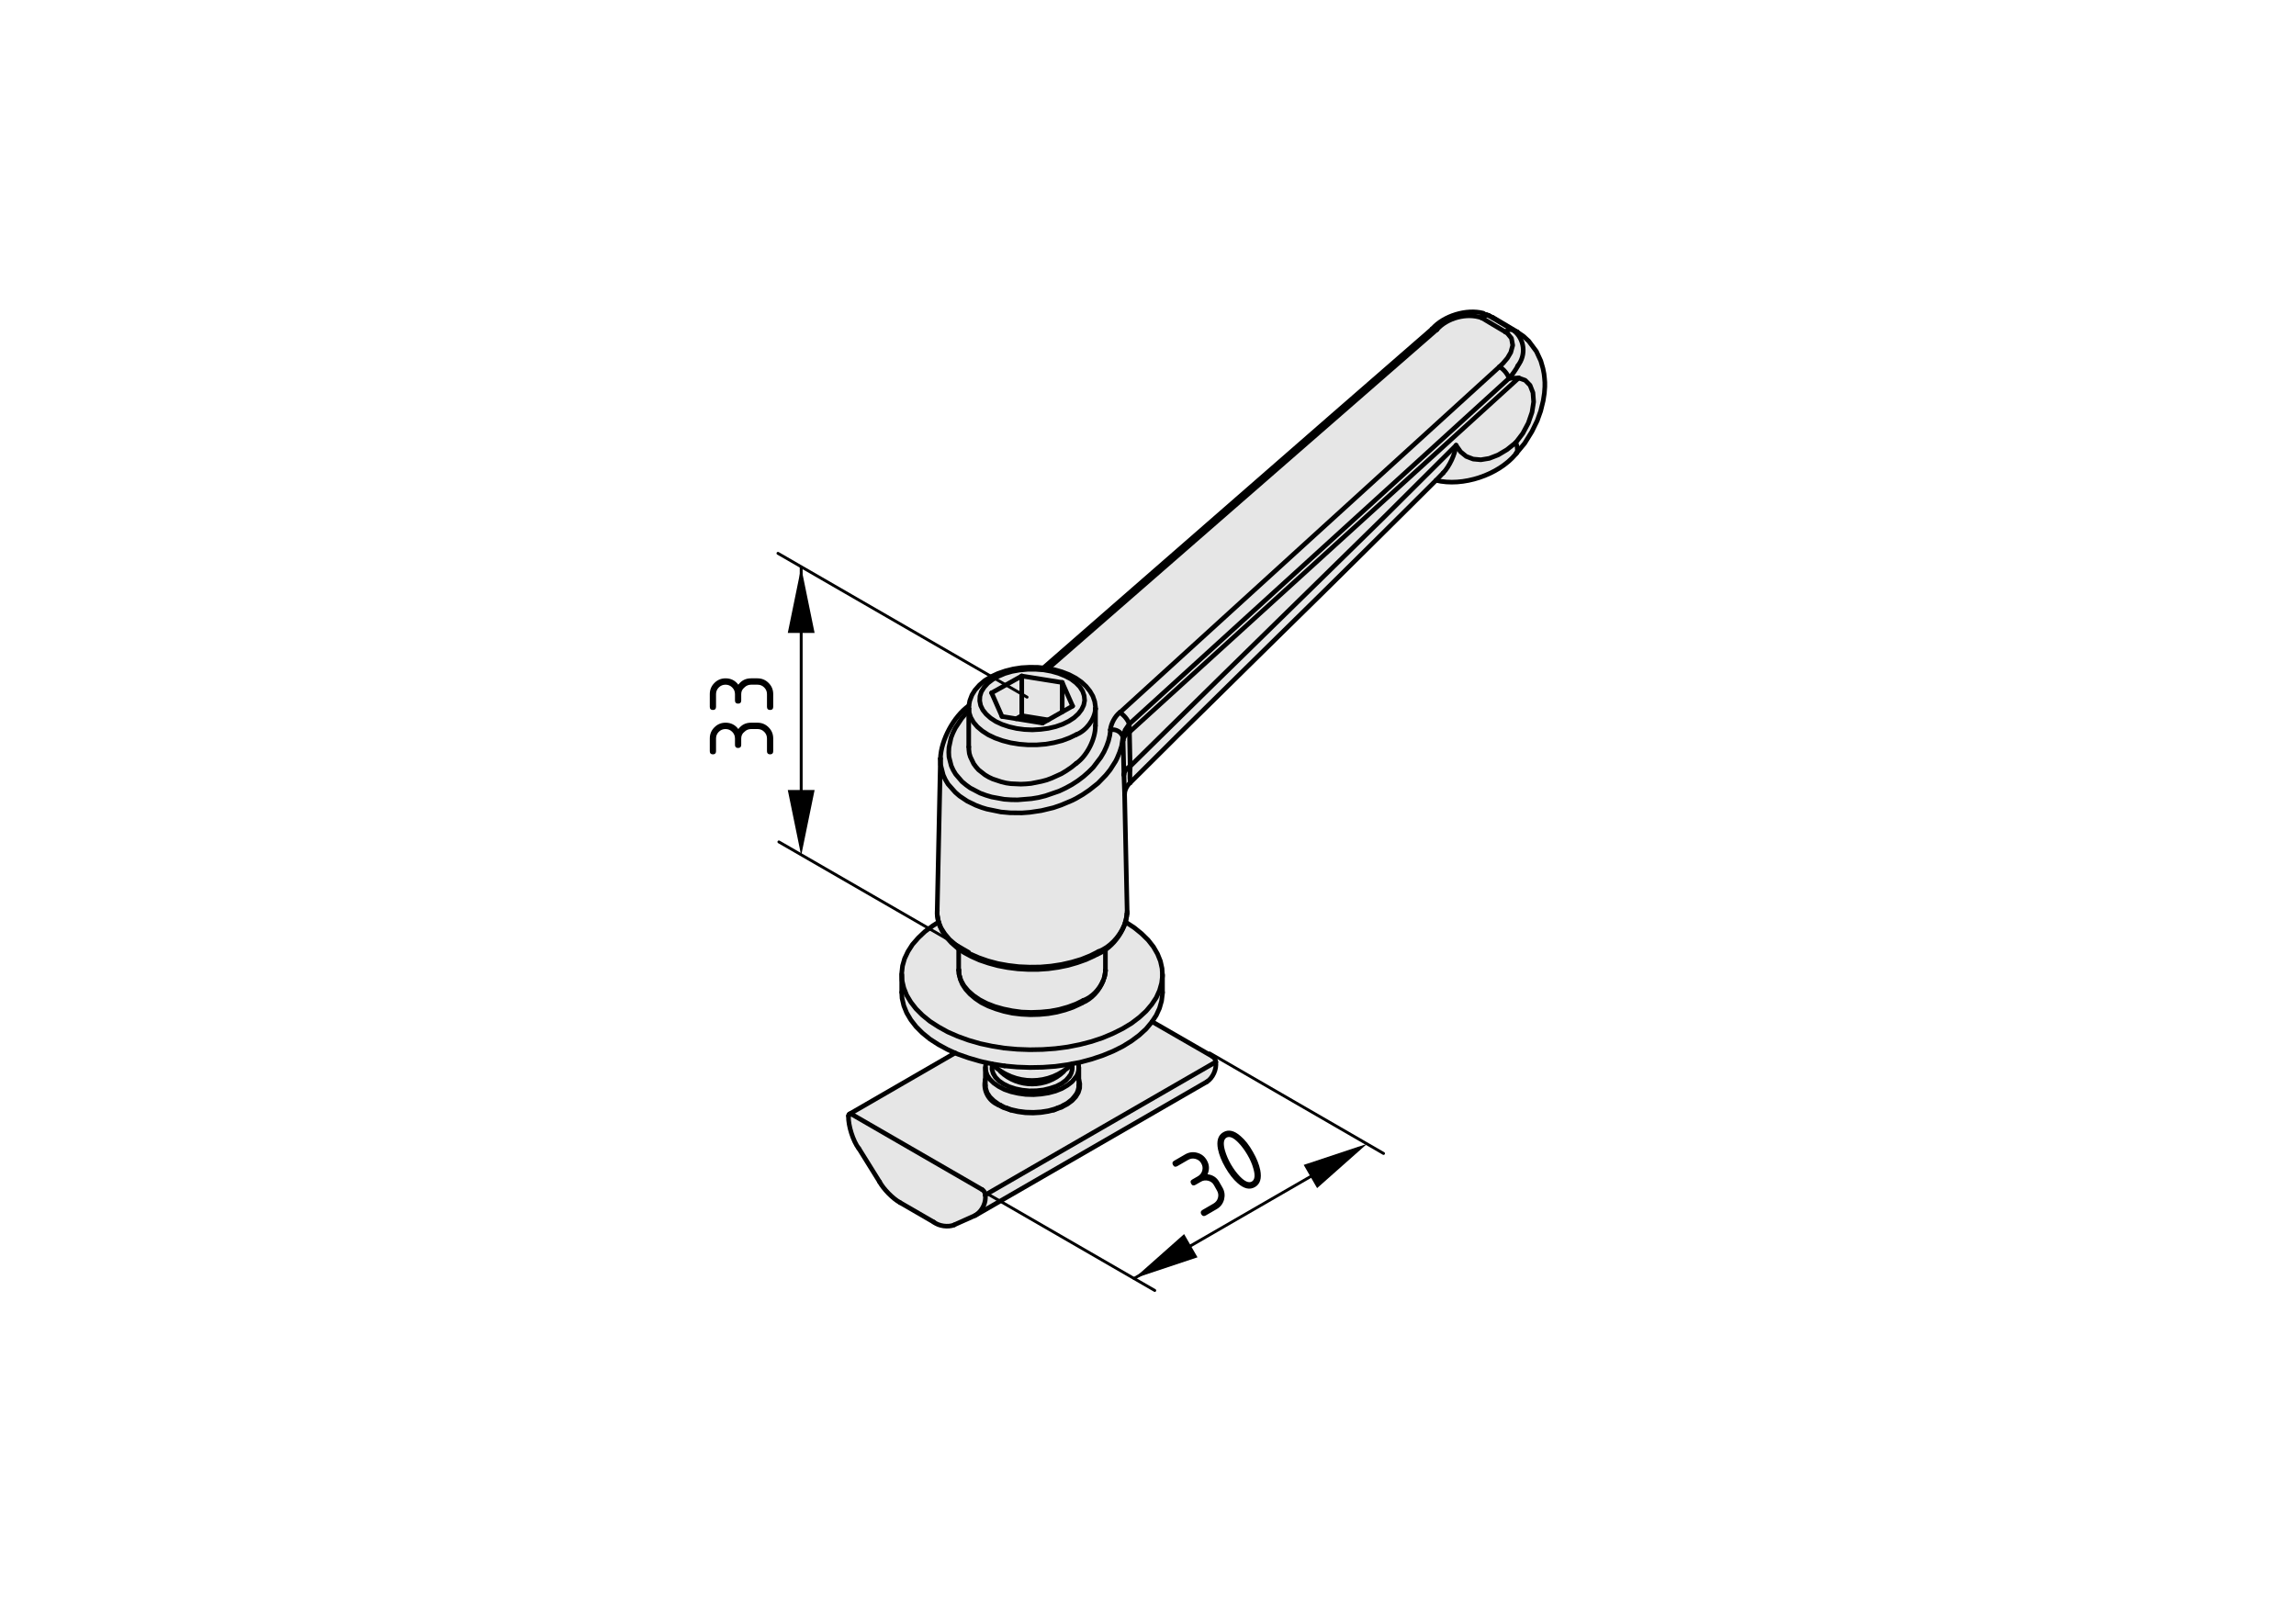 <?xml version="1.0" encoding="utf-8"?>
<!-- Generator: Adobe Illustrator 19.2.1, SVG Export Plug-In . SVG Version: 6.00 Build 0)  -->
<svg version="1.1" xmlns="http://www.w3.org/2000/svg" xmlns:xlink="http://www.w3.org/1999/xlink" x="0px" y="0px"
	 viewBox="0 0 198.71 138.9" style="enable-background:new 0 0 198.71 138.9;" xml:space="preserve">
<style type="text/css">
	.st0{fill:#E6E6E6;}
	.st1{fill:none;stroke:#000000;stroke-width:0.4;stroke-linecap:round;stroke-linejoin:round;stroke-miterlimit:10;}
	.st2{fill:none;stroke:#000000;stroke-width:0.25;stroke-linecap:round;stroke-linejoin:round;stroke-miterlimit:10;}
</style>
<g id="Kontur">
	<g id="LWPOLYLINE_35_">
		<g id="XMLID_1_">
			<g>
				<path class="st0" d="M133.7,33.09v0.39l-0.04,0.55l-0.09,0.65l-0.23,0.9l-0.3,0.83l-0.45,0.95l-0.63,1.01l-0.69,0.83l0.07-0.24
					l-0.03-0.31l-0.11-0.35l0.6-0.79l0.48-0.89l0.32-0.93l0.14-0.9l-0.06-0.8l-0.25-0.64L132,32.92l-0.56-0.2l-0.84,0.03
					c0.24-0.25,0.61-0.77,0.77-1.09c0.74-0.94,0.59-2.3-0.35-3.05c-0.03-0.02-0.08-0.06-0.11-0.08l0.39,0.22l0.04,0.02l0.01-0.02
					l0.5,0.34l0.46,0.43l0.67,0.9l0.38,0.82l0.19,0.66l0.09,0.45l0.04,0.36L133.7,33.09z"/>
				<polygon class="st0" points="132.67,33.99 132.73,34.79 132.59,35.69 132.27,36.62 131.79,37.52 131.19,38.31 130.43,38.92 
					129.66,39.38 128.89,39.68 128.16,39.8 127.5,39.74 126.9,39.51 126.41,39.11 126.02,38.55 125.57,38.06 131.44,32.72 
					132,32.92 132.42,33.35 				"/>
				<path class="st0" d="M131.01,28.62c0.94,0.75,1.09,2.11,0.35,3.05c-0.16,0.31-0.53,0.83-0.77,1.09c-0.11-0.37-0.49-0.82-0.83-1
					l0.31-0.3l0.38-0.45l0.29-0.49l0.17-0.62l-0.11-0.61l-0.36-0.44l-0.15-0.1c0.13-0.17,0.4-0.26,0.6-0.21
					C130.93,28.56,130.98,28.6,131.01,28.62z"/>
				<path class="st0" d="M131.44,32.72l-5.87,5.34L97.75,63.37l-0.01-0.7c8.22-7.49,24.63-22.43,32.86-29.92L131.44,32.72z"/>
				<path class="st0" d="M131.3,38.66l0.03,0.31l-0.07,0.24v0.01l-0.01,0.01l-0.07,0.06l0.01,0.01c-1.51,1.83-4.6,2.85-6.91,2.28
					l0.63-0.63c0.53-0.54,1.05-1.65,1.12-2.39l0.39,0.56l0.49,0.4l0.59,0.23l0.67,0.05l0.73-0.12l0.77-0.29l0.77-0.46l0.76-0.61
					L131.3,38.66z"/>
				<path class="st0" d="M94.81,61.36H94.8l0.01-0.15l-0.07-0.48l-0.16-0.46l-0.25-0.43L94,59.42l-0.41-0.38L93.1,58.7l-0.57-0.3
					l-0.62-0.24l-0.67-0.19l-0.54-0.1c8.41-7.34,25.21-21.99,33.63-29.33c0.88-1.02,2.6-1.48,3.87-1.03V27.5l1.03,0.62l1.05,0.62
					l0.15,0.1l0.36,0.44l0.11,0.61l-0.17,0.62L130.46,31l-0.38,0.45l-0.31,0.3c-8.22,7.49-24.63,22.43-32.85,29.93
					c-0.41,0.31-0.77,0.99-0.81,1.5l-0.06,0.49l-0.12,0.49l-0.17,0.47l-0.21,0.46l-0.27,0.47l-0.67,0.87l-0.39,0.4l-0.45,0.39
					l-0.49,0.37l-0.51,0.33l-0.53,0.29l-0.57,0.27l-1.19,0.41l-0.6,0.15l-0.61,0.11l-1.21,0.1l-0.58-0.01l-0.58-0.04l-1.09-0.2
					l-0.5-0.15l-0.49-0.19l-0.86-0.45l-0.37-0.26l-0.35-0.29l-0.55-0.64l-0.21-0.35l-0.17-0.37l-0.19-0.77l-0.03-0.4l0.02-0.42
					l0.19-0.84l0.15-0.41l0.21-0.43l0.55-0.83l0.33-0.39l0.28-0.28v3.14h0.01l-0.01,0.22l0.05,0.34l0.09,0.31l0.29,0.59l0.21,0.27
					l0.22,0.25l0.55,0.44l0.33,0.19l0.33,0.16l0.75,0.25l0.41,0.09l0.41,0.06l0.87,0.05l0.45-0.02l0.44-0.05l0.9-0.17l0.45-0.13
					l0.43-0.15l0.84-0.39l0.4-0.23l0.47-0.32l0.43-0.35c0.93-0.65,1.67-2.13,1.65-3.25h0.01V61.36z"/>
				<path class="st0" d="M129.22,27.54l1.68,1c-0.2-0.05-0.47,0.04-0.6,0.21l-1.05-0.62l-1.03-0.62c0.13-0.16,0.41-0.25,0.62-0.19
					l0.11,0.06l0.23,0.13L129.22,27.54z"/>
				<path class="st0" d="M129.77,31.75c0.33,0.18,0.71,0.63,0.83,1c-8.23,7.49-24.64,22.43-32.86,29.92
					c-0.11-0.36-0.49-0.81-0.82-0.99C105.14,54.18,121.55,39.24,129.77,31.75z"/>
				<path class="st0" d="M128.72,27.27l0.11,0.04c-0.21-0.05-0.49,0.03-0.62,0.19v0.01c-1.27-0.45-2.99,0.01-3.87,1.03l-0.23-0.09
					l-0.16,0.02c0.98-1.13,2.95-1.73,4.4-1.35l-0.01,0.03l0.31,0.11L128.72,27.27z"/>
				<polygon class="st0" points="125.57,38.06 126.02,38.55 119.84,44.71 113.62,50.81 105.72,58.55 97.81,66.34 97.75,63.37 				
					"/>
				<path class="st0" d="M119.84,44.71l6.19-6.16c-0.07,0.75-0.59,1.85-1.12,2.39l-0.63,0.63l-2.29,2.28l-3.95,3.92l-3.7,3.66
					l-3.45,3.39l-3.23,3.19l-2.97,2.93l-2.69,2.66L99.58,66l-1.75,1.74l-0.01-0.01l-0.01-0.13l-0.02-0.24l-0.01-0.2v-0.31l0.02-0.35
					l0.01-0.17l7.9-7.79l7.91-7.74L119.84,44.71z"/>
				<path class="st0" d="M123.94,28.48l0.01-0.01l0.16-0.02l0.23,0.09c-8.42,7.34-25.22,21.99-33.63,29.33l-0.15-0.03l-0.25-0.03
					l25.2-21.99L123.94,28.48L123.94,28.48z"/>
				<path class="st0" d="M105.22,91.93c0.09,0.62-0.25,1.39-0.78,1.72l-19.95,11.52l-0.01-0.01c0.54-0.35,0.89-1.09,0.79-1.72
					L105.22,91.93z"/>
				<path class="st0" d="M91.21,96.09l0.11-0.03l0.55-0.21l0.49-0.26l0.41-0.3l0.32-0.34l0.22-0.36l0.12-0.38l0.01-0.39l-0.09-0.36
					v-1.03c0.01-0.15-0.01-0.29-0.06-0.42v-0.01l0.16-0.03l1.01-0.27l0.96-0.32l0.9-0.37l0.83-0.43l0.76-0.47l0.67-0.51l0.59-0.54
					l0.49-0.57l0.04-0.05l5.24,3.03c0.15,0.08,0.27,0.29,0.27,0.46l-19.95,11.51c0-0.17-0.11-0.37-0.27-0.46l-11.3-6.53
					c-0.05-0.04-0.12-0.05-0.17-0.02l9.13-5.28v-0.01l0.23,0.11l0.94,0.33l0.99,0.29l0.52,0.11v0.01l-0.06,0.31l0.01,0.13h-0.01
					v1.03c0,0.01,0,0.01,0,0.01c-0.23,0.88,0.27,1.85,1.12,2.18l0.35,0.17l0.16,0.08l0.56,0.19l0.01,0.01l0.62,0.14l0.65,0.09
					l0.67,0.02l0.67-0.03l0.64-0.1L91.21,96.09z"/>
				<polygon class="st0" points="100.61,84.47 100.61,85.9 100.61,86 100.53,86.65 100.35,87.28 100.07,87.89 99.71,88.44 
					99.67,88.49 99.19,89.07 98.6,89.61 97.93,90.11 97.17,90.58 96.33,91 95.43,91.37 94.47,91.69 93.47,91.96 93.31,91.99 
					92.81,92.08 92.41,92.16 91.34,92.31 90.24,92.39 89.13,92.41 88.03,92.37 86.93,92.27 85.87,92.1 85.84,92.09 85.35,91.99 
					84.83,91.87 83.83,91.58 82.89,91.25 82.66,91.15 82.02,90.86 81.21,90.42 80.48,89.95 79.83,89.42 79.28,88.87 78.83,88.29 
					78.47,87.68 78.22,87.06 78.07,86.42 78.04,85.9 78.04,84.36 78.05,84.36 78.07,84.88 78.22,85.52 78.47,86.15 78.83,86.75 
					79.28,87.33 79.83,87.88 80.48,88.41 81.21,88.88 82.02,89.33 82.89,89.71 83.83,90.05 84.83,90.34 85.87,90.56 86.93,90.73 
					88.03,90.83 89.13,90.87 90.24,90.85 91.34,90.77 92.41,90.63 93.47,90.42 94.47,90.16 95.43,89.84 96.33,89.46 97.17,89.04 
					97.93,88.58 98.6,88.07 99.19,87.53 99.67,86.96 100.07,86.36 100.35,85.74 100.53,85.11 100.61,84.47 				"/>
				<path class="st0" d="M100.57,83.83l0.03,0.64l-0.07,0.64l-0.18,0.63l-0.29,0.62l-0.39,0.6l-0.49,0.57l-0.59,0.54l-0.67,0.51
					l-0.76,0.47l-0.83,0.42l-0.9,0.37l-0.96,0.32l-1.01,0.26l-1.05,0.21l-1.07,0.15l-1.1,0.08l-1.11,0.02l-1.11-0.04l-1.09-0.11
					l-1.07-0.17l-1.04-0.22l-0.99-0.29l-0.94-0.34l-0.87-0.39l-0.81-0.44l-0.73-0.48l-0.65-0.52l-0.55-0.55l-0.45-0.58l-0.35-0.61
					l-0.25-0.63l-0.15-0.63l-0.03-0.53l-0.01-0.11l0.07-0.63l0.18-0.63l0.29-0.61l0.39-0.6l0.49-0.57l0.58-0.55l0.68-0.51l0.47-0.3
					l0.03-0.01l0.09,0.3l0.25,0.51l0.34,0.49l0.42,0.47l0.51,0.43l0.14,0.1v1.84l0.02,0.16v0.13l0.02,0.09l0.01,0.05l0.02,0.06
					l0.06,0.27l0.19,0.46l0.29,0.44l0.37,0.41l0.46,0.39l0.53,0.35l0.6,0.31l0.66,0.25l0.7,0.21l0.74,0.15l0.76,0.09l0.77,0.04
					l0.78-0.02l0.77-0.07l0.75-0.13l0.72-0.19l0.67-0.23l0.63-0.29l0.18-0.1c0.8-0.31,1.5-1.08,1.82-1.93
					c0.03-0.09,0.06-0.17,0.09-0.26c0.04-0.13,0.07-0.25,0.08-0.39c0.02-0.07,0.03-0.15,0.03-0.22v-0.03v-1.77
					c0.71-0.5,1.31-1.29,1.63-2.11c0.03-0.07,0.05-0.14,0.07-0.21c0.01-0.02,0.02-0.05,0.03-0.07l0.03,0.01h0.01l0.73,0.48
					l0.65,0.52l0.55,0.55l0.46,0.59l0.35,0.61l0.25,0.62L100.57,83.83z"/>
				<path class="st0" d="M97.82,67.73l0.01,0.01l-0.01,0.01v0.01c-0.26,0.2-0.49,0.64-0.49,0.97V68.7v-0.02v-0.03
					c-0.01-0.4-0.04-1.19-0.06-1.59c0.04-0.29,0.29-0.61,0.55-0.73l-0.01,0.17l-0.02,0.35v0.31l0.01,0.2l0.02,0.24L97.82,67.73z"/>
				<path class="st0" d="M97.75,63.37l0.07,2.97c-0.26,0.11-0.51,0.44-0.55,0.73l-0.07-2.98C97.24,63.8,97.49,63.48,97.75,63.37z"/>
				<path class="st0" d="M97.73,62.67l0.01,0.7c-0.26,0.11-0.51,0.43-0.55,0.71l-0.01-0.27l0.17-0.61L97.73,62.67z"/>
				<path class="st0" d="M97.73,62.67l-0.37,0.53l-0.17,0.61c-0.14-0.45-0.62-0.73-1.09-0.63c0.03-0.51,0.4-1.19,0.81-1.5
					C97.25,61.86,97.62,62.31,97.73,62.67z"/>
				<path class="st0" d="M97.45,79.62c-0.03,0.09-0.05,0.18-0.08,0.27c-0.02,0.07-0.05,0.14-0.07,0.21
					c-0.41,1.01-1.27,1.92-2.23,2.27l-0.71,0.36l-0.77,0.31l-0.83,0.25l-0.87,0.19l-0.91,0.14l-0.93,0.08l-0.94,0.01l-0.93-0.04
					l-0.92-0.11l-0.89-0.17l-0.86-0.23l-0.8-0.28l-0.75-0.33l-0.67-0.38l-0.59-0.42l-0.51-0.45l-0.41-0.49l-0.32-0.51l-0.21-0.52
					V79.8l-0.09-0.45l-0.03-0.21L81.11,79v-0.08l0.28-13.15l0.03,0.45l0.22,0.86l0.18,0.4l0.24,0.4l0.63,0.71l0.37,0.32l0.66,0.44
					l0.74,0.36l0.53,0.2l0.43,0.13l1.22,0.25l0.79,0.07l1.02,0.01l0.68-0.05l1.01-0.15l1.05-0.25l0.67-0.23l0.95-0.4l0.32-0.16
					l0.61-0.35l0.56-0.38l0.75-0.61l0.67-0.69l0.38-0.47l0.47-0.74l0.13-0.26l0.22-0.53l0.17-0.53l0.13-0.77l0.01,0.27l0.07,2.98
					c0.02,0.39,0.05,1.19,0.06,1.59v0.03v0.02v0.04v0.01l0.22,10.17v0.05v0.11C97.53,79.25,97.51,79.44,97.45,79.62z"/>
				<path class="st0" d="M83.84,61.34v0.17l-0.28,0.28l-0.33,0.39l-0.55,0.83l-0.21,0.43l-0.15,0.41l-0.19,0.84l-0.02,0.42l0.03,0.4
					l0.19,0.77l0.17,0.37l0.21,0.35l0.55,0.64l0.35,0.29l0.37,0.26l0.86,0.45l0.49,0.19l0.5,0.15l1.09,0.2l0.58,0.04l0.58,0.01
					l1.21-0.1l0.61-0.11l0.6-0.15l1.19-0.41l0.57-0.27l0.53-0.29l0.51-0.33l0.49-0.37l0.45-0.39l0.39-0.4l0.67-0.87l0.27-0.47
					l0.21-0.46l0.17-0.47l0.12-0.49l0.06-0.49c0.47-0.1,0.95,0.18,1.09,0.63l-0.13,0.77l-0.17,0.53l-0.22,0.53l-0.13,0.26
					l-0.47,0.74l-0.38,0.47l-0.67,0.69l-0.75,0.61l-0.56,0.38l-0.61,0.35l-0.32,0.16l-0.95,0.4l-0.67,0.23l-1.05,0.25l-1.01,0.15
					l-0.68,0.05l-1.02-0.01l-0.79-0.07l-1.22-0.25l-0.43-0.13l-0.53-0.2l-0.74-0.36l-0.66-0.44l-0.37-0.32l-0.63-0.71l-0.24-0.4
					l-0.18-0.4l-0.22-0.86l-0.03-0.45l0.01-0.09c0.04-1.59,1.16-3.67,2.46-4.58l-0.01,0.06l0.01,0.19H83.84z"/>
				<path class="st0" d="M95.67,82.21c-0.23,0.16-0.47,0.29-0.71,0.39l-0.27,0.15l-0.71,0.33l-0.76,0.27l-0.8,0.23l-0.84,0.17
					l-0.86,0.12l-0.88,0.06l-0.89,0.01l-0.88-0.05l-0.87-0.11l-0.85-0.16l-0.81-0.22l-0.77-0.27l-0.72-0.31l-0.65-0.36l-0.45-0.31
					l-0.14-0.1l-0.51-0.43l-0.42-0.47l-0.34-0.49l-0.25-0.51l-0.09-0.3l-0.01-0.03l0.21,0.52l0.32,0.51l0.41,0.49l0.51,0.45
					l0.59,0.42l0.67,0.38l0.75,0.33l0.8,0.28l0.86,0.23l0.89,0.17l0.92,0.11l0.93,0.04l0.94-0.01l0.93-0.08l0.91-0.14l0.87-0.19
					l0.83-0.25l0.77-0.31l0.71-0.36c0.96-0.35,1.82-1.27,2.23-2.27C96.99,80.92,96.39,81.71,95.67,82.21z"/>
				<path class="st0" d="M95.65,84.23c-0.02,0.13-0.05,0.26-0.08,0.39c-0.03,0.09-0.06,0.17-0.09,0.26
					c-0.32,0.77-0.98,1.45-1.72,1.72l-0.63,0.31l-0.69,0.26l-0.75,0.21l-0.79,0.15l-0.82,0.09l-0.83,0.03l-0.83-0.03l-0.81-0.1
					l-0.78-0.16l-0.74-0.22l-0.69-0.27l-0.62-0.32l-0.54-0.37l-0.45-0.4l-0.35-0.43l-0.26-0.46l-0.13-0.41l-0.03-0.11l-0.02-0.22
					l-0.02-0.16v-1.84l0.45,0.31l0.65,0.36l0.72,0.31l0.77,0.27l0.81,0.22l0.85,0.16l0.87,0.11l0.88,0.05l0.89-0.01l0.88-0.06
					l0.86-0.12l0.84-0.17l0.8-0.23l0.76-0.27l0.71-0.33l0.27-0.15c0.24-0.09,0.48-0.23,0.71-0.39v1.77v0.03
					C95.67,84.08,95.67,84.16,95.65,84.23z"/>
				<path class="st0" d="M94.81,61.36v1.47h-0.01c0.02,1.13-0.73,2.6-1.65,3.25l-0.43,0.35l-0.47,0.32l-0.4,0.23l-0.84,0.39
					l-0.43,0.15l-0.45,0.13l-0.9,0.17l-0.44,0.05l-0.45,0.02l-0.87-0.05l-0.41-0.06l-0.41-0.09l-0.75-0.25l-0.33-0.16l-0.33-0.19
					l-0.55-0.44l-0.22-0.25l-0.21-0.27l-0.29-0.59l-0.09-0.31l-0.05-0.34l0.01-0.22h-0.01v-3.14v-0.17l0.03,0.33l0.13,0.43
					l0.24,0.42l0.34,0.39l0.43,0.37l0.51,0.33l0.59,0.28l0.65,0.23l0.7,0.18l0.74,0.12l0.76,0.06l0.76-0.01l0.76-0.06l0.73-0.13
					l0.7-0.18l0.65-0.24l0.58-0.28C94.01,63.26,94.75,62.27,94.81,61.36z"/>
				<path class="st0" d="M94.8,61.36h0.01c-0.07,0.91-0.8,1.91-1.66,2.23l-0.58,0.28l-0.65,0.24l-0.7,0.18l-0.73,0.13l-0.76,0.06
					l-0.76,0.01l-0.76-0.06l-0.74-0.12l-0.7-0.18l-0.65-0.23l-0.59-0.28l-0.51-0.33l-0.43-0.37l-0.34-0.39l-0.24-0.42l-0.13-0.43
					l-0.03-0.33h0.01l-0.01-0.19l0.01-0.06l0.07-0.43l0.19-0.49l0.26-0.42l0.39-0.44l0.47-0.39l0.54-0.33l0.6-0.28l0.64-0.22
					l0.68-0.17l0.71-0.11l0.71-0.05l0.73,0.01l0.46,0.05l0.25,0.03l0.15,0.03l0.54,0.1l0.67,0.19l0.62,0.24l0.57,0.3l0.49,0.34
					L94,59.42l0.33,0.41l0.25,0.43l0.16,0.46l0.07,0.48L94.8,61.36z M93.87,60.64l-0.03-0.41l-0.13-0.39l-0.24-0.37l-0.34-0.35
					l-0.42-0.32l-0.51-0.27l-0.57-0.23l-0.63-0.18l-0.67-0.12l-0.69-0.05h-0.69L88.26,58l-0.67,0.12l-0.62,0.18l-0.57,0.23
					l-0.5,0.28l-0.41,0.33l-0.33,0.35l-0.23,0.38l-0.13,0.39l-0.02,0.4l0.08,0.4l0.19,0.39l0.29,0.37l0.38,0.33l0.47,0.3l0.54,0.25
					l0.6,0.2l0.65,0.15l0.68,0.09l0.69,0.03l0.69-0.03l0.68-0.09l0.64-0.15l0.6-0.21l0.53-0.26l0.46-0.3l0.37-0.34l0.28-0.37
					l0.18-0.39L93.87,60.64z"/>
				<path class="st0" d="M93.83,60.23l0.03,0.41l-0.07,0.4l-0.18,0.39l-0.28,0.37l-0.37,0.34l-0.46,0.3l-0.53,0.26l-0.6,0.21
					l-0.64,0.15l-0.68,0.09l-0.69,0.03l-0.69-0.03l-0.68-0.09l-0.65-0.15l-0.6-0.2l-0.54-0.25l-0.47-0.3l-0.38-0.33l-0.29-0.37
					l-0.19-0.39l-0.08-0.4l0.02-0.4l0.13-0.39l0.23-0.38l0.33-0.35l0.41-0.33l0.5-0.28l0.57-0.23l0.62-0.18L88.26,58l0.69-0.07h0.69
					l0.69,0.05l0.67,0.12l0.63,0.18l0.57,0.23l0.51,0.27l0.42,0.32l0.34,0.35l0.24,0.37L93.83,60.23z M92.83,61.12l-0.89-2.04
					l-3.51-0.57l-2.61,1.47l0.9,2.03l1.23,0.2l2.28,0.37l0.48-0.27l1.23-0.69L92.83,61.12z"/>
				<path class="st0" d="M93.37,93.96c0.01,0.27-0.12,0.67-0.29,0.87l-0.3,0.35l-0.39,0.31l-0.48,0.27l-0.55,0.22l-0.61,0.17
					l-0.64,0.11l-0.66,0.04l-0.67-0.02l-0.65-0.09l-0.62-0.14l-0.57-0.2l-0.5-0.25l-0.43-0.3l-0.33-0.33l-0.24-0.36l-0.13-0.38
					l-0.03-0.26v-0.49c0-0.01,0-0.01,0-0.01v-1.03h0.01l0.01,0.26l0.13,0.38l0.24,0.36l0.33,0.33l0.43,0.29l0.5,0.25l0.57,0.2
					l0.62,0.15l0.65,0.09l0.67,0.02l0.66-0.05l0.64-0.11l0.61-0.16l0.55-0.22l0.48-0.27l0.39-0.31l0.3-0.35
					c0.19-0.21,0.29-0.56,0.29-0.87v1.03V93.96z"/>
				<path class="st0" d="M93.31,92c0.05,0.13,0.07,0.27,0.06,0.42c-0.01,0.31-0.11,0.66-0.29,0.87l-0.3,0.35l-0.39,0.31l-0.48,0.27
					l-0.55,0.22l-0.61,0.16l-0.64,0.11l-0.66,0.05l-0.67-0.02l-0.65-0.09l-0.62-0.15l-0.57-0.2l-0.5-0.25l-0.43-0.29l-0.33-0.33
					l-0.24-0.36l-0.13-0.38l-0.01-0.26l-0.01-0.13l0.06-0.31v-0.01l0.49,0.11c0.01,0.01,0.03,0.03,0.05,0.05l-0.01,0.01l-0.01,0.05
					l-0.01,0.36l0.09,0.36l0.21,0.34l0.31,0.31l0.4,0.27l0.47,0.23l0.55,0.18l0.59,0.12l0.61,0.05l0.63-0.01l0.61-0.07l0.57-0.14
					l0.53-0.19l0.46-0.24l0.38-0.29l0.29-0.32c0.21-0.25,0.31-0.72,0.22-1.03l-0.01-0.01c0.02-0.01,0.03-0.03,0.05-0.05l0.49-0.09
					V92z"/>
				<polygon class="st0" points="91.93,59.08 92.83,61.12 91.93,61.63 				"/>
				<path class="st0" d="M92.81,92.08c-0.02,0.02-0.03,0.03-0.05,0.05C90.85,94,87.8,94,85.89,92.14c-0.01-0.02-0.03-0.03-0.05-0.05
					l0.03,0.01l1.07,0.17l1.09,0.1l1.11,0.05l1.11-0.02l1.1-0.09l1.07-0.15L92.81,92.08z"/>
				<path class="st0" d="M92.77,92.15c0.09,0.31-0.01,0.78-0.22,1.03l-0.29,0.32l-0.38,0.29l-0.46,0.24l-0.53,0.19l-0.57,0.14
					l-0.61,0.07l-0.63,0.01l-0.61-0.05l-0.59-0.12l-0.55-0.18l-0.47-0.23l-0.4-0.27l-0.31-0.31l-0.21-0.34l-0.09-0.36l0.01-0.36
					l0.01-0.05l0.01-0.01C87.8,94,90.85,94,92.76,92.13L92.77,92.15z"/>
				<polygon class="st0" points="91.93,59.08 91.93,61.63 90.71,62.32 88.43,61.95 88.43,58.52 				"/>
				<polygon class="st0" points="90.71,62.32 90.23,62.59 87.95,62.22 88.43,61.95 				"/>
				<polygon class="st0" points="88.43,58.52 88.43,61.95 87.95,62.22 86.72,62.02 85.82,59.98 				"/>
				<path class="st0" d="M85.27,103.44c0.1,0.63-0.25,1.37-0.79,1.72c-0.03,0.03-0.07,0.05-0.11,0.07l-1.79,0.81
					c-0.53,0.21-1.32,0.1-1.77-0.25l-2.93-1.69c-0.61-0.34-1.44-1.18-1.77-1.8l-1.79-2.88c-0.5-0.67-0.91-1.97-0.89-2.81
					c-0.01-0.04,0.01-0.09,0.03-0.13c0.01-0.02,0.04-0.03,0.06-0.05c0.05-0.03,0.12-0.02,0.17,0.02l11.3,6.53
					C85.15,103.07,85.27,103.27,85.27,103.44z"/>
			</g>
			<g>
				<line class="st1" x1="78.04" y1="84.36" x2="78.04" y2="85.9"/>
				<polyline class="st1" points="100.61,85.9 100.61,84.47 100.61,84.36 				"/>
				<path class="st1" d="M83.85,61.09c-1.3,0.91-2.42,2.99-2.46,4.58"/>
				<line class="st1" x1="97.33" y1="68.74" x2="97.33" y2="68.7"/>
				<line class="st1" x1="97.55" y1="78.92" x2="97.33" y2="68.74"/>
				<polyline class="st1" points="81.39,65.67 81.39,65.76 81.11,78.92 				"/>
				<polyline class="st1" points="94.8,61.36 94.81,61.2 94.74,60.72 94.58,60.26 94.33,59.83 94,59.42 93.59,59.04 93.1,58.7 
					92.53,58.4 91.91,58.16 91.25,57.97 90.71,57.87 90.55,57.84 90.3,57.82 89.84,57.77 89.11,57.76 88.4,57.8 87.69,57.91 
					87.01,58.08 86.37,58.3 85.77,58.58 85.23,58.91 84.77,59.3 84.38,59.74 84.12,60.16 83.93,60.66 83.85,61.09 83.85,61.15 
					83.85,61.34 				"/>
				<polyline class="st1" points="83.84,61.34 83.84,61.52 83.84,64.66 				"/>
				<line class="st1" x1="83.84" y1="61.32" x2="83.84" y2="61.34"/>
				<line class="st1" x1="94.81" y1="61.35" x2="94.81" y2="61.32"/>
				<line class="st1" x1="94.81" y1="62.82" x2="94.81" y2="61.36"/>
				<polyline class="st1" points="97.82,67.76 97.83,67.74 99.58,66 101.99,63.6 104.69,60.94 107.65,58.02 110.89,54.83 
					114.34,51.44 118.04,47.78 121.99,43.86 124.28,41.58 124.9,40.94 				"/>
				<polyline class="st1" points="123.94,28.48 115.5,35.83 90.3,57.82 				"/>
				<path class="st1" d="M97.82,67.76c-0.26,0.2-0.49,0.64-0.49,0.97v0.01"/>
				<polyline class="st1" points="81.23,79.8 81.23,79.83 81.32,80.13 81.57,80.64 81.91,81.13 82.33,81.6 82.83,82.04 82.97,82.14 
					83.42,82.45 84.07,82.8 84.79,83.12 85.56,83.38 86.37,83.6 87.21,83.76 88.08,83.87 88.96,83.92 89.85,83.92 90.73,83.86 
					91.59,83.74 92.43,83.57 93.23,83.34 93.99,83.07 94.69,82.75 94.97,82.6 				"/>
				<polyline class="st1" points="81.12,78.78 81.11,79 81.11,79.06 81.11,79.14 81.14,79.35 81.17,79.6 81.23,79.8 				"/>
				<path class="st1" d="M97.37,79.89c0.03-0.09,0.05-0.18,0.08-0.27c0.04-0.18,0.07-0.36,0.08-0.53"/>
				<path class="st1" d="M94.97,82.6c0.24-0.09,0.48-0.23,0.71-0.39c0.71-0.5,1.31-1.29,1.63-2.11"/>
				<polyline class="st1" points="95.67,83.98 95.67,82.21 95.67,82.13 				"/>
				<line class="st1" x1="82.97" y1="82.14" x2="82.97" y2="83.98"/>
				<polyline class="st1" points="82.99,83.95 82.99,84.14 82.99,84.26 83.01,84.36 83.04,84.47 83.1,84.74 83.29,85.2 83.58,85.64 
					83.95,86.05 84.41,86.44 84.93,86.79 85.53,87.09 86.19,87.34 86.89,87.55 87.63,87.71 88.39,87.8 89.17,87.84 89.95,87.82 
					90.71,87.75 91.46,87.62 92.18,87.43 92.85,87.2 93.48,86.91 93.66,86.81 				"/>
				<path class="st1" d="M95.57,84.62c0.03-0.13,0.06-0.25,0.08-0.39c0.01-0.07,0.02-0.14,0.02-0.21"/>
				<path class="st1" d="M93.66,86.81c0.8-0.31,1.5-1.08,1.82-1.93"/>
				<path class="st1" d="M124.28,41.58c2.31,0.57,5.39-0.45,6.91-2.28"/>
				<polyline class="st1" points="131.26,39.21 131.95,38.38 132.58,37.36 133.04,36.42 133.34,35.58 133.56,34.68 133.66,34.03 
					133.7,33.48 133.7,33.09 133.67,32.72 133.63,32.36 133.54,31.9 133.35,31.24 132.97,30.42 132.3,29.52 131.84,29.1 
					131.34,28.76 131.29,28.72 				"/>
				<line class="st1" x1="131.2" y1="39.28" x2="131.24" y2="39.23"/>
				<line class="st1" x1="129.18" y1="27.48" x2="128.94" y2="27.37"/>
				<line class="st1" x1="128.72" y1="27.27" x2="128.66" y2="27.24"/>
				<polyline class="st1" points="131.31,28.72 131.29,28.72 129.24,27.5 				"/>
				<path class="st1" d="M128.36,27.11c-1.45-0.38-3.42,0.23-4.4,1.35"/>
				<polyline class="st1" points="93.37,93.96 93.37,93.45 93.37,92.43 				"/>
				<line class="st1" x1="85.28" y1="93.47" x2="85.28" y2="93.96"/>
				<line class="st1" x1="85.28" y1="92.43" x2="85.28" y2="93.45"/>
				<line class="st1" x1="84.49" y1="105.17" x2="104.44" y2="93.65"/>
				<polyline class="st1" points="82.66,91.15 73.53,96.43 73.51,96.44 				"/>
				<polyline class="st1" points="86.93,92.27 88.03,92.37 89.13,92.41 90.24,92.39 91.34,92.31 92.41,92.16 92.81,92.08 
					93.31,91.99 93.47,91.96 94.47,91.69 95.43,91.37 96.33,91 97.17,90.58 97.93,90.11 98.6,89.61 99.19,89.07 99.67,88.49 
					99.71,88.44 100.07,87.89 100.35,87.28 100.53,86.65 100.61,86 100.61,85.9 				"/>
				<polyline class="st1" points="78.04,85.9 78.07,86.42 78.22,87.06 78.47,87.68 78.83,88.29 79.28,88.87 79.83,89.42 
					80.48,89.95 81.21,90.42 82.02,90.86 82.66,91.15 82.89,91.25 83.83,91.58 84.83,91.87 85.35,91.99 85.84,92.09 85.87,92.1 
					86.93,92.27 				"/>
				<polyline class="st1" points="86.93,90.73 88.03,90.83 89.13,90.87 90.24,90.85 91.34,90.77 92.41,90.63 93.47,90.42 
					94.47,90.16 95.43,89.84 96.33,89.46 97.17,89.04 97.93,88.58 98.6,88.07 99.19,87.53 99.67,86.96 100.07,86.36 100.35,85.74 
					100.53,85.11 100.61,84.47 100.57,83.83 100.43,83.2 100.18,82.58 99.83,81.97 99.37,81.38 98.81,80.83 98.17,80.31 
					97.44,79.83 97.43,79.83 				"/>
				<polyline class="st1" points="81.2,79.84 80.73,80.14 80.05,80.64 79.47,81.19 78.97,81.76 78.58,82.37 78.29,82.98 
					78.11,83.61 78.04,84.25 78.05,84.36 78.07,84.88 78.22,85.52 78.47,86.15 78.83,86.75 79.28,87.33 79.83,87.88 80.48,88.41 
					81.21,88.88 82.02,89.33 82.89,89.71 83.83,90.05 84.83,90.34 85.87,90.56 86.93,90.73 				"/>
				<path class="st1" d="M93.15,66.08c0.93-0.65,1.67-2.13,1.65-3.25"/>
				<polyline class="st1" points="83.85,64.66 83.85,64.88 83.89,65.22 83.98,65.52 84.27,66.12 84.47,66.39 84.69,66.64 
					85.25,67.08 85.57,67.27 85.91,67.43 86.66,67.68 87.07,67.78 87.48,67.84 88.35,67.88 88.8,67.86 89.24,67.82 90.14,67.64 
					90.59,67.52 91.02,67.36 91.86,66.98 92.26,66.74 92.73,66.42 93.15,66.08 				"/>
				<path class="st1" d="M128.22,27.51c-1.27-0.45-2.99,0.01-3.87,1.03"/>
				<polyline class="st1" points="130.3,28.74 129.25,28.12 128.22,27.5 				"/>
				<polyline class="st1" points="129.77,31.75 130.08,31.45 130.46,31 130.75,30.51 130.92,29.89 130.81,29.28 130.45,28.84 
					130.3,28.74 				"/>
				<path class="st1" d="M129.77,31.75c-8.22,7.49-24.63,22.43-32.85,29.93"/>
				<path class="st1" d="M96.91,61.68c-0.41,0.31-0.77,0.99-0.81,1.5"/>
				<path class="st1" d="M97.19,63.81c-0.14-0.45-0.62-0.73-1.09-0.63"/>
				<line class="st1" x1="97.27" y1="67.06" x2="97.2" y2="64.08"/>
				<polyline class="st1" points="97.33,68.7 97.33,68.68 97.33,68.65 				"/>
				<line class="st1" x1="97.2" y1="64.08" x2="97.19" y2="63.81"/>
				<polyline class="st1" points="97.55,79.07 97.55,78.96 97.55,78.92 				"/>
				<polygon class="st1" points="92.5,62.43 92.96,62.13 93.33,61.79 93.61,61.42 93.79,61.04 93.87,60.64 93.83,60.23 93.7,59.84 
					93.46,59.46 93.12,59.11 92.7,58.79 92.19,58.52 91.62,58.29 90.99,58.11 90.33,57.99 89.64,57.94 88.95,57.94 88.26,58 
					87.59,58.12 86.97,58.3 86.41,58.54 85.91,58.82 85.49,59.14 85.17,59.5 84.93,59.88 84.81,60.27 84.79,60.67 84.87,61.07 
					85.06,61.46 85.35,61.82 85.73,62.16 86.19,62.46 86.73,62.71 87.33,62.91 87.98,63.06 88.66,63.15 89.35,63.18 90.05,63.14 
					90.73,63.05 91.37,62.9 91.97,62.69 				"/>
				<path class="st1" d="M130.6,32.75c-8.23,7.49-24.64,22.43-32.86,29.92"/>
				<path class="st1" d="M97.73,62.67c-0.11-0.36-0.49-0.81-0.82-0.99"/>
				<path class="st1" d="M130.6,32.75c-0.11-0.37-0.49-0.82-0.83-1"/>
				<polyline class="st1" points="131.44,32.72 125.57,38.06 97.75,63.37 				"/>
				<line class="st1" x1="97.73" y1="62.67" x2="97.75" y2="63.37"/>
				<line class="st1" x1="131.44" y1="32.72" x2="130.6" y2="32.75"/>
				<line class="st1" x1="91.93" y1="59.08" x2="88.43" y2="58.52"/>
				<line class="st1" x1="88.43" y1="58.52" x2="85.82" y2="59.98"/>
				<line class="st1" x1="85.82" y1="59.98" x2="86.72" y2="62.02"/>
				<polyline class="st1" points="86.72,62.02 87.95,62.22 90.23,62.59 				"/>
				<polyline class="st1" points="90.23,62.59 90.71,62.32 91.93,61.63 92.83,61.12 				"/>
				<line class="st1" x1="92.83" y1="61.12" x2="91.93" y2="59.08"/>
				<polyline class="st1" points="131.19,38.31 131.79,37.52 132.27,36.62 132.59,35.69 132.73,34.79 132.67,33.99 132.42,33.35 
					132,32.92 131.44,32.72 				"/>
				<polyline class="st1" points="126.02,38.55 126.41,39.11 126.9,39.51 127.5,39.74 128.16,39.8 128.89,39.68 129.66,39.38 
					130.43,38.92 131.19,38.31 				"/>
				<polyline class="st1" points="97.81,66.34 105.72,58.55 113.62,50.81 119.84,44.71 126.02,38.55 				"/>
				<line class="st1" x1="97.75" y1="63.37" x2="97.81" y2="66.34"/>
				<path class="st1" d="M124.9,40.94c0.53-0.54,1.05-1.65,1.12-2.39"/>
				<line class="st1" x1="88.43" y1="61.95" x2="87.95" y2="62.22"/>
				<line class="st1" x1="90.71" y1="62.32" x2="88.43" y2="61.95"/>
				<line class="st1" x1="91.93" y1="61.63" x2="91.93" y2="59.08"/>
				<polyline class="st1" points="97.73,62.67 97.37,63.2 97.19,63.81 				"/>
				<line class="st1" x1="88.43" y1="61.95" x2="88.43" y2="58.52"/>
				<path class="st1" d="M97.75,63.37c-0.26,0.11-0.51,0.43-0.55,0.71"/>
				<path class="st1" d="M97.81,66.34c-0.26,0.11-0.51,0.44-0.55,0.73"/>
				<line class="st1" x1="95.67" y1="84.01" x2="95.67" y2="83.98"/>
				<polyline class="st1" points="131.18,39.29 131.24,39.23 131.26,39.22 131.26,39.21 131.33,38.97 131.3,38.66 131.19,38.31 				
					"/>
				<path class="st1" d="M130.6,32.75c0.24-0.25,0.61-0.77,0.77-1.09"/>
				<path class="st1" d="M131.36,31.66c0.74-0.94,0.59-2.3-0.35-3.05c-0.03-0.02-0.08-0.06-0.11-0.08"/>
				<line class="st1" x1="131.29" y1="28.76" x2="131.33" y2="28.78"/>
				<path class="st1" d="M130.9,28.54c-0.2-0.05-0.47,0.04-0.6,0.21"/>
				<polyline class="st1" points="128.35,27.14 128.66,27.25 128.72,27.27 128.84,27.31 				"/>
				<polyline class="st1" points="129.17,27.5 129.22,27.54 130.9,28.54 				"/>
				<path class="st1" d="M128.84,27.31c-0.21-0.05-0.49,0.03-0.62,0.19"/>
				<path class="st1" d="M85.84,92.09c0.01,0.01,0.03,0.03,0.05,0.05C87.8,94,90.85,94,92.76,92.13c0.02-0.01,0.03-0.03,0.05-0.05"
					/>
				<polyline class="st1" points="93.07,93.3 92.77,93.65 92.38,93.95 91.9,94.23 91.35,94.45 90.75,94.61 90.11,94.71 89.45,94.76 
					88.77,94.74 88.13,94.65 87.51,94.51 86.93,94.31 86.43,94.05 86.01,93.76 85.67,93.43 85.43,93.07 85.31,92.69 85.29,92.43 
					85.29,92.3 85.35,91.99 				"/>
				<path class="st1" d="M93.07,93.3c0.19-0.21,0.29-0.56,0.29-0.87c0.01-0.15-0.01-0.29-0.06-0.42"/>
				<polyline class="st1" points="93.07,94.83 92.77,95.18 92.38,95.49 91.9,95.76 91.35,95.98 90.75,96.15 90.11,96.25 
					89.45,96.29 88.77,96.27 88.13,96.19 87.51,96.05 86.93,95.85 86.43,95.59 86.01,95.29 85.67,94.96 85.43,94.6 85.31,94.22 
					85.28,93.96 				"/>
				<path class="st1" d="M93.07,94.83c0.17-0.21,0.31-0.61,0.29-0.87"/>
				<line class="st1" x1="85" y1="102.98" x2="73.7" y2="96.45"/>
				<path class="st1" d="M85.27,103.44c0-0.17-0.11-0.37-0.27-0.46"/>
				<path class="st1" d="M84.37,105.23c0.04-0.02,0.07-0.04,0.11-0.07c0.54-0.35,0.89-1.09,0.79-1.72"/>
				<line class="st1" x1="82.58" y1="106.03" x2="84.37" y2="105.23"/>
				<path class="st1" d="M80.81,105.79c0.45,0.35,1.24,0.46,1.77,0.25"/>
				<line class="st1" x1="77.89" y1="104.1" x2="80.81" y2="105.79"/>
				<path class="st1" d="M76.12,102.3c0.33,0.62,1.15,1.46,1.77,1.8"/>
				<line class="st1" x1="74.33" y1="99.42" x2="76.12" y2="102.3"/>
				<path class="st1" d="M73.43,96.61c-0.02,0.84,0.39,2.14,0.89,2.81"/>
				<path class="st1" d="M73.7,96.45c-0.05-0.04-0.12-0.05-0.17-0.02c-0.02,0.01-0.05,0.03-0.06,0.05
					c-0.03,0.03-0.05,0.09-0.03,0.13"/>
				<path class="st1" d="M105.22,91.93c0-0.17-0.12-0.38-0.27-0.46"/>
				<line class="st1" x1="105.22" y1="91.93" x2="85.27" y2="103.44"/>
				<path class="st1" d="M104.44,93.65c0.53-0.33,0.87-1.1,0.78-1.72"/>
				<line class="st1" x1="99.71" y1="88.44" x2="104.95" y2="91.46"/>
				<polyline class="st1" points="86.4,95.65 86.75,95.82 86.91,95.9 87.47,96.09 87.47,96.1 88.09,96.24 88.74,96.33 89.41,96.35 
					90.07,96.31 90.71,96.21 91.21,96.09 91.32,96.05 91.87,95.84 92.37,95.58 92.78,95.28 93.1,94.94 93.32,94.58 93.44,94.2 
					93.45,93.81 93.37,93.45 				"/>
				<path class="st1" d="M85.28,93.45c0,0.01,0,0.01,0,0.01c-0.23,0.88,0.27,1.85,1.12,2.18"/>
				<line class="st1" x1="91.87" y1="95.84" x2="92.07" y2="95.67"/>
				<polyline class="st1" points="86.58,95.67 86.69,95.77 86.75,95.82 86.77,95.84 				"/>
				<polyline class="st1" points="83.84,61.52 83.56,61.8 83.23,62.19 82.68,63.02 82.47,63.45 82.31,63.86 82.13,64.7 82.11,65.12 
					82.13,65.52 82.33,66.3 82.5,66.67 82.71,67.02 83.26,67.66 83.61,67.95 83.97,68.21 84.83,68.66 85.32,68.84 85.82,68.99 
					86.91,69.19 87.49,69.23 88.07,69.24 89.27,69.14 89.88,69.04 90.48,68.89 91.67,68.48 92.24,68.21 92.77,67.92 93.28,67.59 
					93.77,67.22 94.21,66.83 94.61,66.43 95.27,65.56 95.55,65.08 95.76,64.62 95.93,64.15 96.05,63.66 96.11,63.18 				"/>
				<path class="st1" d="M124.34,28.54c-8.42,7.34-25.22,21.99-33.63,29.33"/>
				<polyline class="st1" points="97.19,63.81 97.07,64.58 96.9,65.11 96.68,65.64 96.55,65.9 96.08,66.64 95.7,67.11 95.03,67.8 
					94.27,68.4 93.71,68.78 93.11,69.13 92.79,69.29 91.84,69.69 91.17,69.92 90.13,70.17 89.12,70.32 88.44,70.37 87.42,70.36 
					86.63,70.29 85.41,70.04 84.98,69.91 84.45,69.71 83.71,69.35 83.05,68.91 82.68,68.59 82.05,67.88 81.81,67.48 81.63,67.08 
					81.41,66.22 81.39,65.76 81.39,65.67 				"/>
				<path class="st1" d="M97.33,68.65c-0.01-0.4-0.04-1.19-0.06-1.59"/>
				<path class="st1" d="M95.07,82.37c0.96-0.35,1.82-1.27,2.23-2.27c0.03-0.07,0.05-0.14,0.07-0.21c0.01-0.02,0.02-0.05,0.03-0.07
					c0.02-0.07,0.04-0.13,0.05-0.2c0.05-0.18,0.08-0.37,0.09-0.55"/>
				<polyline class="st1" points="81.11,78.92 81.11,79 81.11,79.14 81.12,79.26 81.14,79.35 81.23,79.8 81.23,79.8 81.44,80.33 
					81.76,80.83 82.17,81.32 82.69,81.77 83.28,82.19 83.95,82.57 84.7,82.9 85.5,83.18 86.36,83.41 87.25,83.57 88.17,83.68 
					89.11,83.72 90.05,83.71 90.97,83.63 91.88,83.49 92.75,83.29 93.59,83.04 94.36,82.73 95.07,82.37 				"/>
				<polyline class="st1" points="93.15,63.59 92.57,63.87 91.93,64.11 91.23,64.29 90.49,64.42 89.73,64.48 88.97,64.48 
					88.21,64.42 87.47,64.3 86.77,64.12 86.12,63.89 85.53,63.61 85.02,63.28 84.59,62.92 84.25,62.52 84.01,62.1 83.87,61.67 
					83.84,61.34 83.84,61.34 				"/>
				<path class="st1" d="M93.15,63.59c0.86-0.33,1.59-1.32,1.66-2.23v-0.01"/>
				<polyline class="st1" points="97.81,66.34 97.81,66.5 97.79,66.85 97.79,67.16 97.79,67.36 97.81,67.6 97.82,67.73 97.81,67.74 
									"/>
				<polyline class="st1" points="124.34,28.54 124.12,28.44 123.96,28.46 123.94,28.48 123.94,28.48 				"/>
				<path class="st1" d="M93.76,86.6c0.74-0.27,1.4-0.95,1.72-1.72c0.03-0.09,0.06-0.17,0.09-0.26c0.04-0.13,0.07-0.25,0.08-0.39
					c0.02-0.07,0.03-0.15,0.03-0.22"/>
				<polyline class="st1" points="82.97,83.98 82.99,84.14 83.01,84.36 83.02,84.41 83.04,84.47 83.17,84.88 83.43,85.34 
					83.79,85.77 84.24,86.17 84.78,86.54 85.4,86.86 86.09,87.13 86.83,87.34 87.61,87.5 88.42,87.61 89.25,87.64 90.07,87.61 
					90.89,87.53 91.68,87.38 92.43,87.17 93.13,86.91 93.76,86.6 				"/>
				<line class="st1" x1="130.9" y1="28.54" x2="131.29" y2="28.76"/>
				<polyline class="st1" points="129.17,27.5 128.94,27.37 128.84,27.31 				"/>
				<polyline class="st1" points="92.55,93.18 92.27,93.5 91.89,93.79 91.43,94.03 90.89,94.21 90.32,94.35 89.71,94.42 
					89.08,94.43 88.47,94.37 87.88,94.25 87.33,94.07 86.86,93.84 86.46,93.57 86.15,93.25 85.95,92.91 85.85,92.55 85.87,92.19 
					85.88,92.15 				"/>
				<path class="st1" d="M92.55,93.18c0.21-0.25,0.31-0.72,0.22-1.03"/>
				<path class="st1" d="M86.59,92.76c1.51,1.44,3.96,1.44,5.47,0"/>
				<polyline class="st1" points="87.15,95.93 87.35,96.04 87.47,96.09 				"/>
				<polyline class="st1" points="91.19,96.09 91.21,96.09 91.49,95.93 91.5,95.93 				"/>
			</g>
		</g>
	</g>
</g>
<g id="Bemaßung">
	<g id="SOLID_7_">
		<polygon points="69.34,74.06 70.5,68.39 68.18,68.39 		"/>
	</g>
	<g id="SOLID_6_">
		<polygon points="69.34,49.12 68.18,54.79 70.5,54.79 		"/>
	</g>
	<line class="st2" x1="67.41" y1="72.88" x2="83.89" y2="82.39"/>
	<line class="st2" x1="67.33" y1="47.9" x2="88.89" y2="60.35"/>
	<g id="LINE_1_">
		<line class="st2" x1="69.34" y1="72.91" x2="69.34" y2="49.12"/>
	</g>
	<g id="MTEXT_3_">
		<g>
			<path d="M64.15,63.93v0.55c0,0.18-0.09,0.27-0.27,0.27c-0.18,0-0.27-0.09-0.27-0.27v-0.55c0-0.23-0.08-0.42-0.24-0.58
				s-0.35-0.24-0.58-0.24c-0.23,0-0.42,0.08-0.58,0.24c-0.16,0.16-0.24,0.35-0.24,0.58v1.1c0,0.18-0.09,0.27-0.27,0.27
				c-0.18,0-0.27-0.09-0.27-0.27v-1.1c0-0.38,0.13-0.7,0.4-0.97s0.59-0.4,0.97-0.4c0.45,0,0.82,0.18,1.1,0.55
				c0.28-0.37,0.64-0.55,1.1-0.55h0.55c0.38,0,0.7,0.13,0.97,0.4c0.27,0.27,0.4,0.59,0.4,0.97v1.1c0,0.18-0.09,0.27-0.27,0.27
				c-0.18,0-0.27-0.09-0.27-0.27v-1.1c0-0.23-0.08-0.42-0.24-0.58s-0.35-0.24-0.58-0.24h-0.55c-0.23,0-0.42,0.08-0.58,0.24
				C64.23,63.5,64.15,63.7,64.15,63.93z"/>
			<path d="M64.15,60.09v0.55c0,0.18-0.09,0.27-0.27,0.27c-0.18,0-0.27-0.09-0.27-0.27v-0.55c0-0.23-0.08-0.42-0.24-0.58
				s-0.35-0.24-0.58-0.24c-0.23,0-0.42,0.08-0.58,0.24c-0.16,0.16-0.24,0.35-0.24,0.58v1.1c0,0.18-0.09,0.27-0.27,0.27
				c-0.18,0-0.27-0.09-0.27-0.27v-1.1c0-0.38,0.13-0.7,0.4-0.97s0.59-0.4,0.97-0.4c0.45,0,0.82,0.18,1.1,0.55
				c0.28-0.37,0.64-0.55,1.1-0.55h0.55c0.38,0,0.7,0.13,0.97,0.4c0.27,0.27,0.4,0.59,0.4,0.97v1.1c0,0.18-0.09,0.27-0.27,0.27
				c-0.18,0-0.27-0.09-0.27-0.27v-1.1c0-0.23-0.08-0.42-0.24-0.58s-0.35-0.24-0.58-0.24h-0.55c-0.23,0-0.42,0.08-0.58,0.24
				C64.23,59.67,64.15,59.86,64.15,60.09z"/>
		</g>
	</g>
	<g id="SOLID_5_">
		<polygon points="118.31,99.02 112.83,100.84 113.99,102.85 		"/>
	</g>
	<line class="st2" x1="104.69" y1="91.15" x2="119.74" y2="99.85"/>
	<line class="st2" x1="98.15" y1="110.67" x2="117.63" y2="99.42"/>
	<g id="MTEXT_2_">
		<g>
			<path d="M103.93,102.3l-0.47,0.27c-0.16,0.09-0.28,0.06-0.37-0.1c-0.09-0.16-0.06-0.28,0.1-0.37l0.47-0.27
				c0.2-0.11,0.33-0.28,0.39-0.5c0.06-0.22,0.03-0.42-0.09-0.63c-0.11-0.2-0.28-0.32-0.5-0.38c-0.22-0.06-0.43-0.03-0.62,0.08
				l-0.95,0.55c-0.16,0.09-0.28,0.06-0.37-0.1c-0.09-0.16-0.06-0.28,0.1-0.37l0.95-0.55c0.33-0.19,0.68-0.24,1.04-0.14
				c0.37,0.1,0.64,0.31,0.83,0.64c0.23,0.39,0.25,0.8,0.07,1.22c0.46,0.06,0.8,0.28,1.02,0.68l0.27,0.47
				c0.19,0.33,0.23,0.67,0.14,1.04c-0.1,0.36-0.31,0.64-0.64,0.83l-0.95,0.55c-0.16,0.09-0.28,0.06-0.38-0.1
				c-0.09-0.16-0.06-0.28,0.1-0.38l0.95-0.55c0.2-0.12,0.33-0.28,0.39-0.5c0.06-0.22,0.03-0.43-0.08-0.62l-0.27-0.48
				c-0.11-0.2-0.28-0.32-0.5-0.38C104.33,102.16,104.12,102.18,103.93,102.3z"/>
			<path d="M108.43,99.7c0.33,0.57,0.54,1.09,0.64,1.59c0.14,0.72-0.01,1.21-0.46,1.47c-0.45,0.26-0.95,0.15-1.5-0.34
				c-0.38-0.33-0.73-0.78-1.06-1.35c-0.33-0.57-0.54-1.1-0.64-1.59c-0.14-0.72,0.01-1.21,0.46-1.47c0.45-0.26,0.95-0.15,1.5,0.34
				C107.76,98.68,108.11,99.13,108.43,99.7z M107.96,99.97c-0.23-0.39-0.48-0.74-0.77-1.04c-0.43-0.45-0.78-0.6-1.04-0.45
				c-0.26,0.15-0.3,0.53-0.13,1.13c0.12,0.4,0.29,0.8,0.51,1.18c0.23,0.39,0.48,0.74,0.77,1.04c0.43,0.45,0.78,0.6,1.04,0.45
				s0.31-0.53,0.13-1.13C108.36,100.75,108.19,100.36,107.96,99.97z"/>
		</g>
	</g>
	<g id="SOLID_4_">
		<polygon points="98.15,110.67 103.64,108.84 102.48,106.83 		"/>
	</g>
	<line class="st2" x1="85.54" y1="103.39" x2="99.94" y2="111.71"/>
</g>
</svg>
